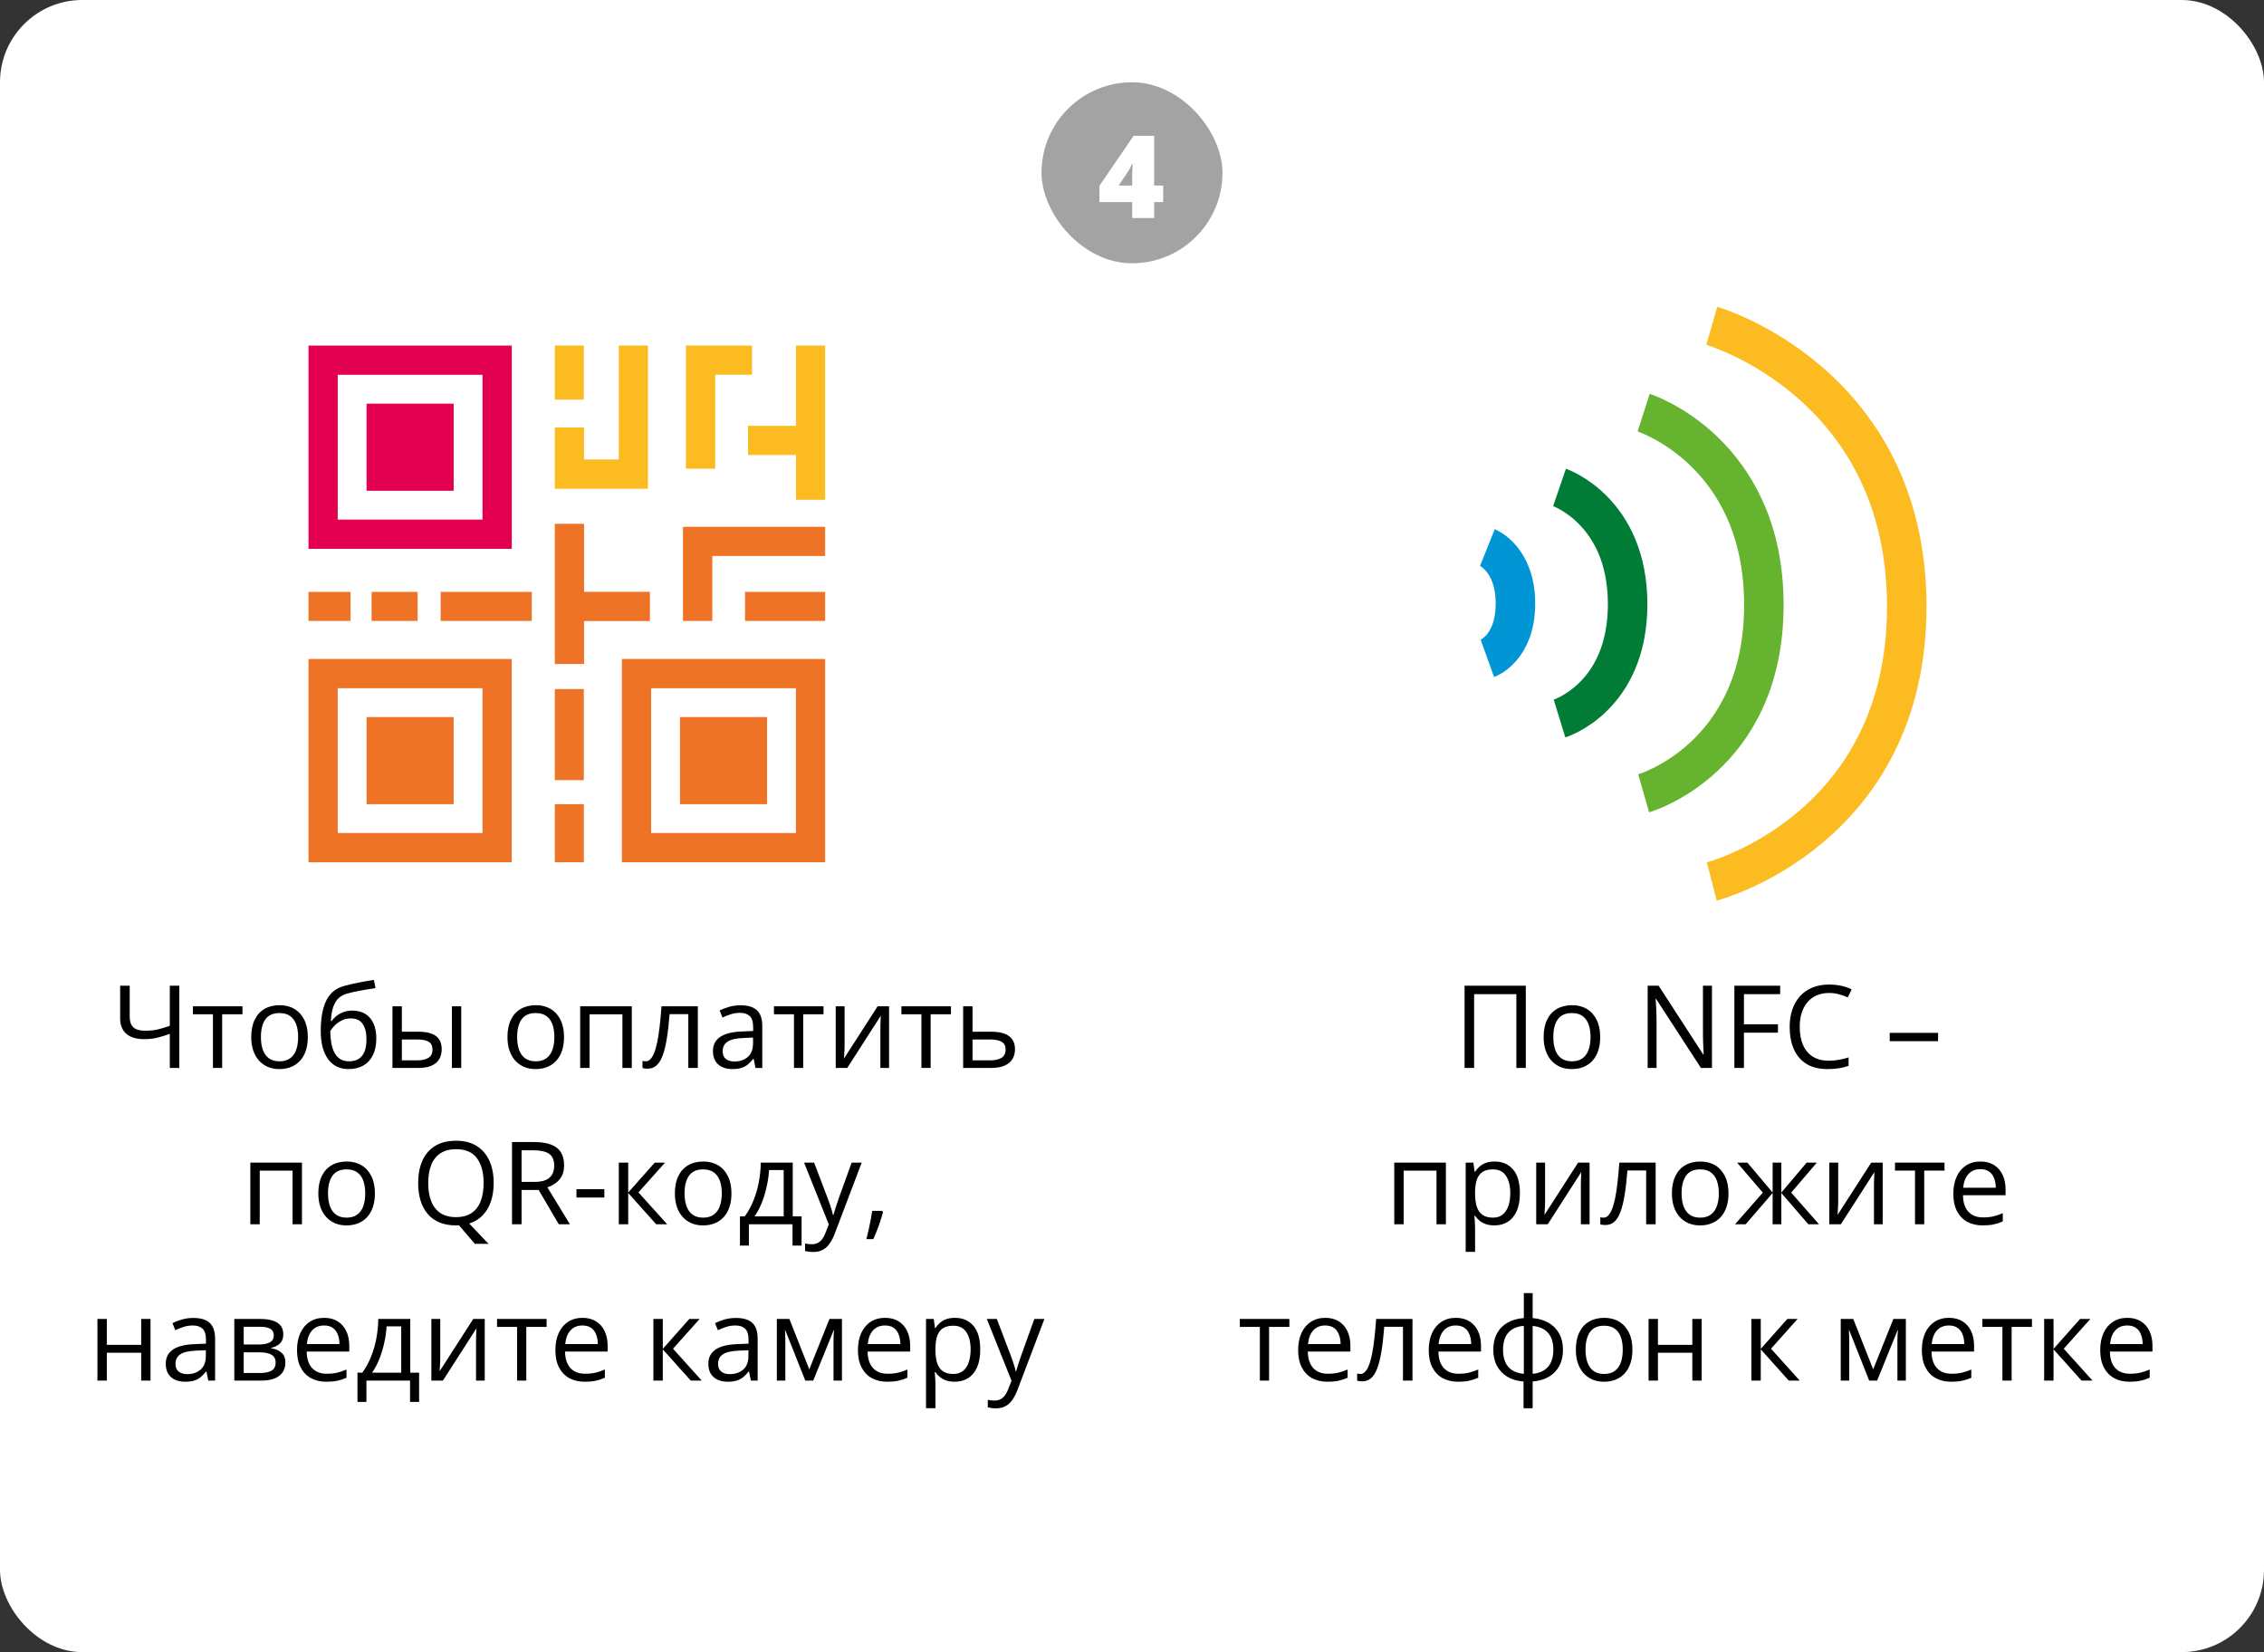 <?xml version="1.0" encoding="UTF-8"?> <svg xmlns="http://www.w3.org/2000/svg" width="1376" height="1004" viewBox="0 0 1376 1004" fill="none"><rect x="0" y="0" width="1376" height="1004" fill="#333333" stroke="none"/><rect width="1376" height="1004" rx="50" fill="white"></rect><rect x="633" y="50" width="110" height="110" rx="55" fill="#A3A3A3"></rect><path d="M706.956 122.827H701.453V132.5H688.123V122.827H668.196V112.915L688.978 82.529H701.453V112.744H706.956V122.827ZM688.123 112.744V106.934C688.123 105.84 688.157 104.37 688.226 102.524C688.317 100.656 688.385 99.676 688.431 99.585H688.055C687.28 101.34 686.403 102.98 685.423 104.507L679.886 112.744H688.123Z" fill="white"></path><path d="M275.737 245.297H222.795V298.239H275.737V245.297Z" fill="#E30051"></path><path d="M275.737 435.766H222.795V488.707H275.737V435.766Z" fill="#EE7326"></path><path d="M466.206 435.766H413.264V488.707H466.206V435.766Z" fill="#EE7326"></path><path d="M213.058 359.695H187.5V377.343H213.058V359.695Z" fill="#EE7326"></path><path d="M253.83 359.695H225.838V377.343H253.83V359.695Z" fill="#EE7326"></path><path d="M323.202 359.695H267.826V377.343H323.202V359.695Z" fill="#EE7326"></path><path d="M395.007 377.422V359.649H354.985V318.32H337.197V359.649V377.422V403.514H354.985V377.422H395.007Z" fill="#EE7326"></path><path d="M501.501 359.695H452.818V377.343H501.501V359.695Z" fill="#EE7326"></path><path d="M354.845 488.703H337.197V523.998H354.845V488.703Z" fill="#EE7326"></path><path d="M354.845 418.727H337.197V474.103H354.845V418.727Z" fill="#EE7326"></path><path d="M354.845 210H337.197V242.86H354.845V210Z" fill="#FBBB21"></path><path d="M393.79 297.019V297.002V279.238V210H376.052V279.238H354.935V259.761H337.197V279.238V297.019H354.935H393.79Z" fill="#FBBB21"></path><path d="M434.671 227.711H457.077V210H434.671H416.914V227.711V284.849H434.671V227.711Z" fill="#FBBB21"></path><path d="M415.09 320.141V337.871V377.342H432.924V337.871H501.501V320.141H432.924H415.09Z" fill="#EE7326"></path><path d="M483.771 210V258.774H454.645V276.504H483.771V303.713H501.501V276.504V258.774V210H483.771Z" fill="#FBBB21"></path><path d="M205.47 400.469H187.5V524H311.031V400.469H205.47ZM293.064 418.237C293.174 418.237 293.266 418.326 293.266 418.438V506.033C293.266 506.143 293.177 506.234 293.064 506.234H205.47C205.36 506.234 205.268 506.146 205.268 506.033V418.438C205.268 418.329 205.357 418.237 205.47 418.237H293.064Z" fill="#EE7326"></path><path d="M311.031 210H187.5V333.531H311.031V210ZM293.263 315.763H205.268V227.768H293.263V315.763Z" fill="#E30051"></path><path d="M377.969 524H501.5V400.469H377.969V524ZM395.737 418.237H483.731V506.231H395.737V418.237Z" fill="#EE7326"></path><path d="M1040.37 198C1040.37 198 1158.88 232.114 1158.88 368.57C1158.88 505.026 1040.37 535.679 1040.37 535.679" stroke="#FBBB21" stroke-width="24"></path><path d="M998.973 250.766C998.973 250.766 1072.03 274.137 1072.03 367.622C1072.03 461.108 998.973 482.108 998.973 482.108" stroke="#65B32E" stroke-width="24"></path><path d="M947.834 296.219C947.834 296.219 989.232 310.406 989.232 367.153C989.232 423.9 947.834 436.648 947.834 436.648" stroke="#007C37" stroke-width="24"></path><path d="M904 332.75C904 332.75 921.046 339.556 921.046 366.782C921.046 394.007 904 400.123 904 400.123" stroke="#0095D4" stroke-width="24"></path><path d="M108.98 649H103.204V628.287C100.538 629.244 98.009 630.019 95.616 630.611C93.224 631.204 90.569 631.5 87.652 631.5C82.936 631.5 79.312 630.418 76.783 628.253C74.277 626.065 73.023 622.932 73.023 618.854V599.029H78.834V618.033C78.834 620.79 79.563 622.875 81.022 624.288C82.503 625.678 84.907 626.373 88.233 626.373C91.036 626.373 93.543 626.122 95.753 625.621C97.986 625.097 100.47 624.356 103.204 623.399V599.029H108.98V649ZM147.364 616.358H135.025V649H129.42V616.358H117.252V611.539H147.364V616.358ZM187.081 630.201C187.081 633.277 186.682 636.023 185.885 638.438C185.087 640.854 183.937 642.893 182.433 644.557C180.929 646.22 179.106 647.496 176.964 648.385C174.845 649.251 172.441 649.684 169.752 649.684C167.245 649.684 164.944 649.251 162.848 648.385C160.774 647.496 158.974 646.22 157.447 644.557C155.943 642.893 154.77 640.854 153.927 638.438C153.106 636.023 152.696 633.277 152.696 630.201C152.696 626.1 153.391 622.613 154.781 619.742C156.171 616.848 158.154 614.649 160.729 613.146C163.326 611.619 166.414 610.855 169.991 610.855C173.409 610.855 176.394 611.619 178.946 613.146C181.521 614.672 183.515 616.882 184.928 619.776C186.363 622.647 187.081 626.122 187.081 630.201ZM158.575 630.201C158.575 633.209 158.974 635.818 159.771 638.028C160.569 640.239 161.799 641.948 163.463 643.155C165.126 644.363 167.268 644.967 169.889 644.967C172.486 644.967 174.617 644.363 176.28 643.155C177.966 641.948 179.208 640.239 180.006 638.028C180.803 635.818 181.202 633.209 181.202 630.201C181.202 627.216 180.803 624.641 180.006 622.477C179.208 620.289 177.978 618.603 176.314 617.418C174.651 616.233 172.498 615.641 169.854 615.641C165.958 615.641 163.098 616.928 161.275 619.503C159.475 622.078 158.575 625.644 158.575 630.201ZM194.942 626.51C194.942 621.178 195.455 616.632 196.48 612.872C197.506 609.09 199.09 606.059 201.231 603.78C203.396 601.479 206.176 599.907 209.571 599.063C212.488 598.266 215.45 597.582 218.458 597.013C221.466 596.42 224.394 595.908 227.242 595.475L228.233 600.465C226.798 600.67 225.294 600.909 223.722 601.183C222.149 601.433 220.577 601.707 219.005 602.003C217.433 602.276 215.951 602.573 214.562 602.892C213.172 603.188 211.941 603.495 210.87 603.814C208.933 604.339 207.258 605.25 205.846 606.549C204.456 607.848 203.351 609.636 202.53 611.915C201.733 614.194 201.254 617.065 201.095 620.528H201.505C202.188 619.526 203.123 618.535 204.308 617.555C205.493 616.575 206.905 615.766 208.546 615.128C210.187 614.467 212.032 614.137 214.083 614.137C217.319 614.137 220.019 614.843 222.184 616.256C224.348 617.646 225.978 619.605 227.071 622.135C228.165 624.664 228.712 627.626 228.712 631.021C228.712 635.1 228.006 638.53 226.593 641.31C225.203 644.09 223.243 646.186 220.714 647.599C218.185 648.989 215.211 649.684 211.793 649.684C209.15 649.684 206.78 649.171 204.684 648.146C202.61 647.12 200.844 645.616 199.386 643.634C197.95 641.651 196.845 639.225 196.07 636.354C195.318 633.482 194.942 630.201 194.942 626.51ZM212.237 644.967C214.402 644.967 216.259 644.511 217.809 643.6C219.381 642.688 220.589 641.253 221.432 639.293C222.298 637.311 222.73 634.736 222.73 631.568C222.73 627.604 221.967 624.505 220.44 622.271C218.937 620.016 216.521 618.888 213.194 618.888C211.121 618.888 209.241 619.332 207.555 620.221C205.868 621.087 204.444 622.123 203.282 623.331C202.12 624.539 201.277 625.621 200.753 626.578C200.753 628.902 200.924 631.158 201.266 633.346C201.607 635.533 202.2 637.504 203.043 639.259C203.886 641.013 205.048 642.403 206.529 643.429C208.033 644.454 209.936 644.967 212.237 644.967ZM238.521 649V611.539H244.229V626.988H254.483C257.674 626.988 260.294 627.387 262.345 628.185C264.418 628.982 265.956 630.167 266.959 631.739C267.962 633.312 268.463 635.26 268.463 637.584C268.463 639.908 267.962 641.925 266.959 643.634C265.979 645.343 264.43 646.664 262.311 647.599C260.214 648.533 257.48 649 254.107 649H238.521ZM244.229 644.386H253.561C256.386 644.386 258.642 643.884 260.328 642.882C262.014 641.879 262.857 640.204 262.857 637.857C262.857 635.556 262.071 633.961 260.499 633.072C258.927 632.161 256.671 631.705 253.731 631.705H244.229V644.386ZM274.649 649V611.539H280.323V649H274.649ZM342.804 630.201C342.804 633.277 342.405 636.023 341.607 638.438C340.81 640.854 339.659 642.893 338.155 644.557C336.651 646.22 334.828 647.496 332.687 648.385C330.567 649.251 328.163 649.684 325.475 649.684C322.968 649.684 320.667 649.251 318.57 648.385C316.497 647.496 314.697 646.22 313.17 644.557C311.666 642.893 310.493 640.854 309.649 638.438C308.829 636.023 308.419 633.277 308.419 630.201C308.419 626.1 309.114 622.613 310.504 619.742C311.894 616.848 313.876 614.649 316.451 613.146C319.049 611.619 322.136 610.855 325.714 610.855C329.132 610.855 332.117 611.619 334.669 613.146C337.244 614.672 339.238 616.882 340.65 619.776C342.086 622.647 342.804 626.122 342.804 630.201ZM314.298 630.201C314.298 633.209 314.697 635.818 315.494 638.028C316.292 640.239 317.522 641.948 319.186 643.155C320.849 644.363 322.991 644.967 325.611 644.967C328.209 644.967 330.34 644.363 332.003 643.155C333.689 641.948 334.931 640.239 335.729 638.028C336.526 635.818 336.925 633.209 336.925 630.201C336.925 627.216 336.526 624.641 335.729 622.477C334.931 620.289 333.701 618.603 332.037 617.418C330.374 616.233 328.22 615.641 325.577 615.641C321.681 615.641 318.821 616.928 316.998 619.503C315.198 622.078 314.298 625.644 314.298 630.201ZM383.99 611.539V649H378.282V616.427H358.321V649H352.613V611.539H383.99ZM424.117 649H418.341V616.29H406.959C406.503 622.192 405.922 627.25 405.216 631.466C404.532 635.659 403.666 639.088 402.618 641.754C401.593 644.397 400.34 646.345 398.858 647.599C397.4 648.829 395.657 649.444 393.629 649.444C393.014 649.444 392.433 649.41 391.886 649.342C391.339 649.273 390.872 649.16 390.484 649V644.693C390.781 644.785 391.088 644.853 391.407 644.898C391.749 644.944 392.102 644.967 392.467 644.967C393.492 644.967 394.426 644.545 395.27 643.702C396.135 642.836 396.91 641.537 397.594 639.806C398.3 638.074 398.927 635.886 399.474 633.243C400.021 630.577 400.499 627.444 400.909 623.844C401.342 620.221 401.718 616.119 402.037 611.539H424.117V649ZM450.094 610.924C454.56 610.924 457.875 611.926 460.04 613.932C462.205 615.937 463.287 619.138 463.287 623.536V649H459.151L458.058 643.463H457.784C456.736 644.83 455.642 645.981 454.503 646.915C453.364 647.826 452.042 648.521 450.538 649C449.057 649.456 447.234 649.684 445.069 649.684C442.791 649.684 440.763 649.285 438.985 648.487C437.231 647.69 435.841 646.482 434.815 644.864C433.813 643.246 433.312 641.196 433.312 638.712C433.312 634.975 434.793 632.104 437.755 630.099C440.717 628.093 445.229 627 451.29 626.817L457.75 626.544V624.254C457.75 621.018 457.055 618.751 455.665 617.452C454.275 616.153 452.315 615.504 449.786 615.504C447.826 615.504 445.958 615.789 444.181 616.358C442.403 616.928 440.717 617.6 439.122 618.375L437.379 614.068C439.065 613.202 441.002 612.462 443.189 611.847C445.377 611.231 447.678 610.924 450.094 610.924ZM457.682 630.543L451.974 630.782C447.302 630.965 444.01 631.728 442.096 633.072C440.182 634.417 439.225 636.319 439.225 638.78C439.225 640.922 439.874 642.506 441.173 643.531C442.472 644.557 444.192 645.069 446.334 645.069C449.661 645.069 452.384 644.146 454.503 642.301C456.622 640.455 457.682 637.687 457.682 633.995V630.543ZM500.509 616.358H488.17V649H482.564V616.358H470.396V611.539H500.509V616.358ZM513.326 611.539V635.089C513.326 635.545 513.315 636.137 513.292 636.866C513.269 637.573 513.235 638.336 513.189 639.156C513.144 639.954 513.098 640.729 513.053 641.48C513.03 642.21 512.996 642.813 512.95 643.292L533.39 611.539H540.362V649H535.064V626.031C535.064 625.302 535.076 624.368 535.099 623.229C535.121 622.089 535.156 620.973 535.201 619.879C535.247 618.762 535.281 617.896 535.304 617.281L514.933 649H507.926V611.539H513.326ZM577.96 616.358H565.621V649H560.016V616.358H547.848V611.539H577.96V616.358ZM591.085 626.988H602.569C605.759 626.988 608.414 627.387 610.533 628.185C612.652 628.982 614.236 630.167 615.284 631.739C616.355 633.312 616.891 635.26 616.891 637.584C616.891 639.908 616.367 641.925 615.318 643.634C614.293 645.343 612.698 646.664 610.533 647.599C608.391 648.533 605.623 649 602.228 649H585.377V611.539H591.085V626.988ZM611.183 637.857C611.183 635.556 610.362 633.961 608.722 633.072C607.104 632.161 604.837 631.705 601.92 631.705H591.085V644.386H601.954C604.688 644.386 606.91 643.884 608.619 642.882C610.328 641.856 611.183 640.182 611.183 637.857ZM183.526 706.539V744H177.818V711.427H157.857V744H152.149V706.539H183.526ZM227.857 725.201C227.857 728.277 227.459 731.023 226.661 733.438C225.864 735.854 224.713 737.893 223.209 739.557C221.705 741.22 219.882 742.496 217.74 743.385C215.621 744.251 213.217 744.684 210.528 744.684C208.022 744.684 205.72 744.251 203.624 743.385C201.55 742.496 199.75 741.22 198.224 739.557C196.72 737.893 195.546 735.854 194.703 733.438C193.883 731.023 193.473 728.277 193.473 725.201C193.473 721.1 194.168 717.613 195.558 714.742C196.948 711.848 198.93 709.649 201.505 708.146C204.103 706.619 207.19 705.855 210.768 705.855C214.186 705.855 217.171 706.619 219.723 708.146C222.298 709.672 224.291 711.882 225.704 714.776C227.14 717.647 227.857 721.122 227.857 725.201ZM199.352 725.201C199.352 728.209 199.75 730.818 200.548 733.028C201.345 735.239 202.576 736.948 204.239 738.155C205.903 739.363 208.045 739.967 210.665 739.967C213.263 739.967 215.393 739.363 217.057 738.155C218.743 736.948 219.985 735.239 220.782 733.028C221.58 730.818 221.979 728.209 221.979 725.201C221.979 722.216 221.58 719.641 220.782 717.477C219.985 715.289 218.754 713.603 217.091 712.418C215.427 711.233 213.274 710.641 210.631 710.641C206.734 710.641 203.875 711.928 202.052 714.503C200.252 717.078 199.352 720.644 199.352 725.201ZM300.045 718.946C300.045 723.048 299.487 726.762 298.37 730.089C297.254 733.416 295.59 736.23 293.38 738.531C291.192 740.833 288.458 742.507 285.177 743.556L296.935 755.895H288.629L278.956 744.615C278.66 744.615 278.352 744.627 278.033 744.649C277.737 744.672 277.441 744.684 277.145 744.684C273.271 744.684 269.887 744.068 266.993 742.838C264.122 741.607 261.729 739.853 259.815 737.574C257.924 735.296 256.5 732.573 255.543 729.405C254.609 726.238 254.142 722.729 254.142 718.878C254.142 713.774 254.985 709.296 256.671 705.445C258.357 701.594 260.909 698.598 264.327 696.456C267.768 694.314 272.075 693.243 277.247 693.243C282.192 693.243 286.35 694.303 289.723 696.422C293.118 698.541 295.681 701.526 297.413 705.377C299.168 709.205 300.045 713.728 300.045 718.946ZM260.26 718.946C260.26 723.185 260.864 726.853 262.071 729.952C263.279 733.051 265.125 735.444 267.608 737.13C270.115 738.816 273.294 739.659 277.145 739.659C281.018 739.659 284.186 738.816 286.646 737.13C289.13 735.444 290.965 733.051 292.149 729.952C293.334 726.853 293.927 723.185 293.927 718.946C293.927 712.498 292.571 707.462 289.859 703.839C287.171 700.193 282.966 698.37 277.247 698.37C273.373 698.37 270.183 699.202 267.677 700.865C265.17 702.529 263.302 704.898 262.071 707.975C260.864 711.028 260.26 714.685 260.26 718.946ZM324.688 694.029C328.79 694.029 332.174 694.542 334.84 695.567C337.529 696.57 339.534 698.108 340.855 700.182C342.177 702.255 342.838 704.898 342.838 708.111C342.838 710.755 342.359 712.965 341.402 714.742C340.445 716.497 339.192 717.921 337.643 719.015C336.093 720.108 334.441 720.951 332.687 721.544L346.393 744H339.625L327.389 723.15H316.998V744H311.188V694.029H324.688ZM324.347 699.054H316.998V718.229H324.928C329.007 718.229 332.003 717.397 333.917 715.733C335.854 714.07 336.822 711.62 336.822 708.385C336.822 704.99 335.797 702.586 333.746 701.173C331.718 699.76 328.585 699.054 324.347 699.054ZM350.357 727.73V722.672H367.311V727.73H350.357ZM397.936 706.539H404.19L388.023 724.62L405.489 744H398.824L381.803 724.996V744H376.095V706.539H381.803V724.723L397.936 706.539ZM444.557 725.201C444.557 728.277 444.158 731.023 443.36 733.438C442.563 735.854 441.412 737.893 439.908 739.557C438.404 741.22 436.581 742.496 434.439 743.385C432.32 744.251 429.916 744.684 427.228 744.684C424.721 744.684 422.42 744.251 420.323 743.385C418.25 742.496 416.45 741.22 414.923 739.557C413.419 737.893 412.245 735.854 411.402 733.438C410.582 731.023 410.172 728.277 410.172 725.201C410.172 721.1 410.867 717.613 412.257 714.742C413.647 711.848 415.629 709.649 418.204 708.146C420.802 706.619 423.889 705.855 427.467 705.855C430.885 705.855 433.87 706.619 436.422 708.146C438.997 709.672 440.991 711.882 442.403 714.776C443.839 717.647 444.557 721.122 444.557 725.201ZM416.051 725.201C416.051 728.209 416.45 730.818 417.247 733.028C418.045 735.239 419.275 736.948 420.938 738.155C422.602 739.363 424.744 739.967 427.364 739.967C429.962 739.967 432.092 739.363 433.756 738.155C435.442 736.948 436.684 735.239 437.481 733.028C438.279 730.818 438.678 728.209 438.678 725.201C438.678 722.216 438.279 719.641 437.481 717.477C436.684 715.289 435.453 713.603 433.79 712.418C432.127 711.233 429.973 710.641 427.33 710.641C423.434 710.641 420.574 711.928 418.751 714.503C416.951 717.078 416.051 720.644 416.051 725.201ZM481.812 706.539V739.181H487.179V756.954H481.676V744H455.152V756.954H449.718V739.181H452.657C454.799 736.218 456.576 732.971 457.989 729.439C459.402 725.908 460.473 722.205 461.202 718.331C461.931 714.435 462.319 710.504 462.364 706.539H481.812ZM476.31 711.051H467.423C467.218 714.378 466.728 717.761 465.953 721.202C465.201 724.643 464.199 727.924 462.945 731.046C461.692 734.145 460.234 736.856 458.57 739.181H476.31V711.051ZM488.717 706.539H494.801L503.072 728.277C503.551 729.553 503.995 730.784 504.405 731.969C504.815 733.131 505.18 734.247 505.499 735.318C505.818 736.389 506.069 737.426 506.251 738.429H506.49C506.809 737.289 507.265 735.797 507.857 733.951C508.45 732.083 509.088 730.18 509.771 728.243L517.599 706.539H523.717L507.413 749.503C506.547 751.804 505.533 753.81 504.371 755.519C503.232 757.228 501.842 758.538 500.201 759.449C498.561 760.383 496.578 760.851 494.254 760.851C493.183 760.851 492.237 760.782 491.417 760.646C490.597 760.532 489.89 760.395 489.298 760.235V755.689C489.799 755.803 490.403 755.906 491.109 755.997C491.839 756.088 492.59 756.134 493.365 756.134C494.778 756.134 495.997 755.86 497.022 755.313C498.071 754.789 498.971 754.015 499.723 752.989C500.475 751.964 501.124 750.745 501.671 749.332L503.722 744.068L488.717 706.539ZM536.192 735.865L536.637 736.651C536.227 738.315 535.702 740.092 535.064 741.983C534.449 743.875 533.766 745.766 533.014 747.657C532.285 749.571 531.544 751.36 530.792 753.023H526.554C527.032 751.201 527.499 749.275 527.955 747.247C528.411 745.242 528.821 743.259 529.186 741.3C529.573 739.317 529.881 737.506 530.108 735.865H536.192ZM64.923 801.539V817.262H85.807V801.539H91.481V839H85.807V822.081H64.923V839H59.215V801.539H64.923ZM117.525 800.924C121.992 800.924 125.307 801.926 127.472 803.932C129.636 805.937 130.719 809.138 130.719 813.536V839H126.583L125.489 833.463H125.216C124.168 834.83 123.074 835.981 121.935 836.915C120.795 837.826 119.474 838.521 117.97 839C116.489 839.456 114.666 839.684 112.501 839.684C110.222 839.684 108.194 839.285 106.417 838.487C104.662 837.69 103.272 836.482 102.247 834.864C101.244 833.246 100.743 831.196 100.743 828.712C100.743 824.975 102.224 822.104 105.187 820.099C108.149 818.093 112.66 817 118.722 816.817L125.182 816.544V814.254C125.182 811.018 124.487 808.751 123.097 807.452C121.707 806.153 119.747 805.504 117.218 805.504C115.258 805.504 113.39 805.789 111.612 806.358C109.835 806.928 108.149 807.6 106.554 808.375L104.811 804.068C106.497 803.202 108.434 802.462 110.621 801.847C112.809 801.231 115.11 800.924 117.525 800.924ZM125.113 820.543L119.405 820.782C114.734 820.965 111.441 821.728 109.527 823.072C107.613 824.417 106.656 826.319 106.656 828.78C106.656 830.922 107.306 832.506 108.604 833.531C109.903 834.557 111.624 835.069 113.766 835.069C117.092 835.069 119.815 834.146 121.935 832.301C124.054 830.455 125.113 827.687 125.113 823.995V820.543ZM172.179 810.938C172.179 813.285 171.495 815.12 170.128 816.441C168.761 817.74 166.995 818.618 164.83 819.073V819.347C167.177 819.666 169.194 820.509 170.88 821.876C172.589 823.22 173.443 825.283 173.443 828.062C173.443 830.204 172.931 832.096 171.905 833.736C170.88 835.377 169.273 836.664 167.086 837.599C164.898 838.533 162.05 839 158.541 839H142.408V801.539H158.404C161.093 801.539 163.463 801.847 165.514 802.462C167.587 803.054 169.216 804.034 170.401 805.401C171.586 806.769 172.179 808.614 172.179 810.938ZM167.53 828.062C167.53 825.852 166.687 824.257 165.001 823.277C163.338 822.298 160.911 821.808 157.721 821.808H148.116V834.386H157.857C161.002 834.386 163.395 833.907 165.035 832.95C166.699 831.97 167.53 830.341 167.53 828.062ZM166.402 811.588C166.402 809.811 165.753 808.489 164.454 807.623C163.155 806.734 161.025 806.29 158.062 806.29H148.116V817.057H157.071C160.147 817.057 162.472 816.612 164.044 815.724C165.616 814.835 166.402 813.456 166.402 811.588ZM197.027 800.855C200.217 800.855 202.952 801.562 205.23 802.975C207.509 804.387 209.252 806.37 210.46 808.922C211.668 811.451 212.271 814.413 212.271 817.809V821.329H186.397C186.466 825.727 187.56 829.076 189.679 831.378C191.798 833.679 194.783 834.83 198.634 834.83C201.004 834.83 203.1 834.614 204.923 834.181C206.746 833.748 208.637 833.11 210.597 832.267V837.257C208.705 838.1 206.826 838.715 204.957 839.103C203.111 839.49 200.924 839.684 198.395 839.684C194.794 839.684 191.65 838.954 188.961 837.496C186.295 836.015 184.221 833.85 182.74 831.002C181.259 828.154 180.519 824.667 180.519 820.543C180.519 816.51 181.191 813.023 182.535 810.084C183.902 807.122 185.816 804.843 188.277 803.248C190.761 801.653 193.678 800.855 197.027 800.855ZM196.959 805.504C193.928 805.504 191.513 806.495 189.713 808.478C187.913 810.46 186.842 813.229 186.5 816.783H206.324C206.301 814.55 205.948 812.59 205.265 810.904C204.604 809.195 203.59 807.874 202.223 806.939C200.855 805.982 199.101 805.504 196.959 805.504ZM249.356 801.539V834.181H254.723V851.954H249.22V839H222.696V851.954H217.262V834.181H220.201C222.343 831.218 224.12 827.971 225.533 824.439C226.946 820.908 228.017 817.205 228.746 813.331C229.475 809.435 229.863 805.504 229.908 801.539H249.356ZM243.854 806.051H234.967C234.762 809.378 234.272 812.761 233.497 816.202C232.745 819.643 231.743 822.924 230.489 826.046C229.236 829.145 227.778 831.856 226.114 834.181H243.854V806.051ZM267.574 801.539V825.089C267.574 825.545 267.563 826.137 267.54 826.866C267.517 827.573 267.483 828.336 267.438 829.156C267.392 829.954 267.346 830.729 267.301 831.48C267.278 832.21 267.244 832.813 267.198 833.292L287.638 801.539H294.61V839H289.312V816.031C289.312 815.302 289.324 814.368 289.347 813.229C289.369 812.089 289.404 810.973 289.449 809.879C289.495 808.762 289.529 807.896 289.552 807.281L269.181 839H262.174V801.539H267.574ZM332.208 806.358H319.869V839H314.264V806.358H302.096V801.539H332.208V806.358ZM354.049 800.855C357.239 800.855 359.973 801.562 362.252 802.975C364.531 804.387 366.274 806.37 367.481 808.922C368.689 811.451 369.293 814.413 369.293 817.809V821.329H343.419C343.487 825.727 344.581 829.076 346.7 831.378C348.819 833.679 351.804 834.83 355.655 834.83C358.025 834.83 360.121 834.614 361.944 834.181C363.767 833.748 365.659 833.11 367.618 832.267V837.257C365.727 838.1 363.847 838.715 361.979 839.103C360.133 839.49 357.945 839.684 355.416 839.684C351.816 839.684 348.671 838.954 345.982 837.496C343.316 836.015 341.243 833.85 339.762 831.002C338.281 828.154 337.54 824.667 337.54 820.543C337.54 816.51 338.212 813.023 339.557 810.084C340.924 807.122 342.838 804.843 345.299 803.248C347.783 801.653 350.699 800.855 354.049 800.855ZM353.98 805.504C350.95 805.504 348.535 806.495 346.734 808.478C344.934 810.46 343.863 813.229 343.521 816.783H363.346C363.323 814.55 362.97 812.59 362.286 810.904C361.625 809.195 360.611 807.874 359.244 806.939C357.877 805.982 356.122 805.504 353.98 805.504ZM418.956 801.539H425.211L409.044 819.62L426.51 839H419.845L402.823 819.996V839H397.115V801.539H402.823V819.723L418.956 801.539ZM447.291 800.924C451.757 800.924 455.073 801.926 457.237 803.932C459.402 805.937 460.484 809.138 460.484 813.536V839H456.349L455.255 833.463H454.981C453.933 834.83 452.84 835.981 451.7 836.915C450.561 837.826 449.239 838.521 447.735 839C446.254 839.456 444.431 839.684 442.267 839.684C439.988 839.684 437.96 839.285 436.183 838.487C434.428 837.69 433.038 836.482 432.013 834.864C431.01 833.246 430.509 831.196 430.509 828.712C430.509 824.975 431.99 822.104 434.952 820.099C437.914 818.093 442.426 817 448.487 816.817L454.947 816.544V814.254C454.947 811.018 454.252 808.751 452.862 807.452C451.472 806.153 449.513 805.504 446.983 805.504C445.024 805.504 443.155 805.789 441.378 806.358C439.601 806.928 437.914 807.6 436.319 808.375L434.576 804.068C436.262 803.202 438.199 802.462 440.387 801.847C442.574 801.231 444.876 800.924 447.291 800.924ZM454.879 820.543L449.171 820.782C444.5 820.965 441.207 821.728 439.293 823.072C437.379 824.417 436.422 826.319 436.422 828.78C436.422 830.922 437.071 832.506 438.37 833.531C439.669 834.557 441.389 835.069 443.531 835.069C446.858 835.069 449.581 834.146 451.7 832.301C453.819 830.455 454.879 827.687 454.879 823.995V820.543ZM511.72 801.539V839H506.593V814.596C506.593 813.593 506.616 812.579 506.661 811.554C506.729 810.506 506.809 809.457 506.9 808.409H506.695L494.254 839H489.435L477.301 808.409H477.096C477.164 809.457 477.21 810.506 477.232 811.554C477.278 812.579 477.301 813.661 477.301 814.801V839H472.14V801.539H479.762L491.861 832.164L504.132 801.539H511.72ZM537.936 800.855C541.126 800.855 543.86 801.562 546.139 802.975C548.417 804.387 550.16 806.37 551.368 808.922C552.576 811.451 553.18 814.413 553.18 817.809V821.329H527.306C527.374 825.727 528.468 829.076 530.587 831.378C532.706 833.679 535.691 834.83 539.542 834.83C541.912 834.83 544.008 834.614 545.831 834.181C547.654 833.748 549.545 833.11 551.505 832.267V837.257C549.614 838.1 547.734 838.715 545.865 839.103C544.02 839.49 541.832 839.684 539.303 839.684C535.702 839.684 532.558 838.954 529.869 837.496C527.203 836.015 525.13 833.85 523.648 831.002C522.167 828.154 521.427 824.667 521.427 820.543C521.427 816.51 522.099 813.023 523.443 810.084C524.811 807.122 526.725 804.843 529.186 803.248C531.669 801.653 534.586 800.855 537.936 800.855ZM537.867 805.504C534.837 805.504 532.421 806.495 530.621 808.478C528.821 810.46 527.75 813.229 527.408 816.783H547.232C547.21 814.55 546.856 812.59 546.173 810.904C545.512 809.195 544.498 807.874 543.131 806.939C541.764 805.982 540.009 805.504 537.867 805.504ZM580.421 800.855C585.092 800.855 588.818 802.462 591.598 805.675C594.378 808.888 595.768 813.718 595.768 820.167C595.768 824.428 595.13 828.006 593.854 830.899C592.577 833.793 590.777 835.981 588.453 837.462C586.152 838.943 583.429 839.684 580.284 839.684C578.302 839.684 576.559 839.422 575.055 838.897C573.551 838.373 572.263 837.667 571.192 836.778C570.121 835.89 569.233 834.921 568.526 833.873H568.116C568.185 834.762 568.264 835.833 568.355 837.086C568.469 838.339 568.526 839.433 568.526 840.367V855.748H562.818V801.539H567.501L568.253 807.076H568.526C569.256 805.937 570.144 804.9 571.192 803.966C572.241 803.009 573.517 802.257 575.021 801.71C576.547 801.14 578.347 800.855 580.421 800.855ZM579.43 805.641C576.832 805.641 574.736 806.142 573.141 807.145C571.568 808.147 570.418 809.651 569.688 811.656C568.959 813.639 568.572 816.134 568.526 819.142V820.235C568.526 823.403 568.868 826.08 569.552 828.268C570.258 830.455 571.409 832.118 573.004 833.258C574.622 834.397 576.786 834.967 579.498 834.967C581.822 834.967 583.759 834.34 585.309 833.087C586.858 831.834 588.009 830.09 588.761 827.857C589.535 825.602 589.923 823.015 589.923 820.099C589.923 815.678 589.057 812.169 587.325 809.571C585.616 806.951 582.984 805.641 579.43 805.641ZM599.767 801.539H605.851L614.122 823.277C614.601 824.553 615.045 825.784 615.455 826.969C615.865 828.131 616.23 829.247 616.549 830.318C616.868 831.389 617.118 832.426 617.301 833.429H617.54C617.859 832.289 618.315 830.797 618.907 828.951C619.5 827.083 620.138 825.18 620.821 823.243L628.648 801.539H634.767L618.463 844.503C617.597 846.804 616.583 848.81 615.421 850.519C614.282 852.228 612.892 853.538 611.251 854.449C609.61 855.383 607.628 855.851 605.304 855.851C604.233 855.851 603.287 855.782 602.467 855.646C601.646 855.532 600.94 855.395 600.348 855.235V850.689C600.849 850.803 601.453 850.906 602.159 850.997C602.888 851.088 603.64 851.134 604.415 851.134C605.828 851.134 607.047 850.86 608.072 850.313C609.12 849.789 610.021 849.015 610.772 847.989C611.524 846.964 612.174 845.745 612.721 844.332L614.771 839.068L599.767 801.539Z" fill="black"></path><path d="M890.12 649V599.029H927.342V649H921.6V604.156H895.931V649H890.12ZM972.562 630.201C972.562 633.277 972.163 636.023 971.365 638.438C970.568 640.854 969.417 642.893 967.913 644.557C966.409 646.22 964.586 647.496 962.444 648.385C960.325 649.251 957.921 649.684 955.232 649.684C952.726 649.684 950.424 649.251 948.328 648.385C946.255 647.496 944.454 646.22 942.928 644.557C941.424 642.893 940.25 640.854 939.407 638.438C938.587 636.023 938.177 633.277 938.177 630.201C938.177 626.1 938.872 622.613 940.262 619.742C941.652 616.848 943.634 614.649 946.209 613.146C948.807 611.619 951.894 610.855 955.472 610.855C958.89 610.855 961.875 611.619 964.427 613.146C967.002 614.672 968.995 616.882 970.408 619.776C971.844 622.647 972.562 626.122 972.562 630.201ZM944.056 630.201C944.056 633.209 944.454 635.818 945.252 638.028C946.049 640.239 947.28 641.948 948.943 643.155C950.607 644.363 952.749 644.967 955.369 644.967C957.967 644.967 960.097 644.363 961.761 643.155C963.447 641.948 964.689 640.239 965.486 638.028C966.284 635.818 966.683 633.209 966.683 630.201C966.683 627.216 966.284 624.641 965.486 622.477C964.689 620.289 963.458 618.603 961.795 617.418C960.132 616.233 957.978 615.641 955.335 615.641C951.438 615.641 948.579 616.928 946.756 619.503C944.956 622.078 944.056 625.644 944.056 630.201ZM1040.48 649H1033.78L1006.54 607.027H1006.26C1006.33 608.144 1006.41 609.42 1006.5 610.855C1006.59 612.268 1006.66 613.784 1006.71 615.401C1006.78 616.996 1006.81 618.626 1006.81 620.289V649H1001.41V599.029H1008.07L1035.21 640.865H1035.45C1035.41 640.068 1035.35 638.94 1035.28 637.481C1035.21 636 1035.14 634.417 1035.08 632.73C1035.03 631.021 1035.01 629.438 1035.01 627.979V599.029H1040.48V649ZM1059.92 649H1054.11V599.029H1081.94V604.156H1059.92V622.477H1080.6V627.569H1059.92V649ZM1111.64 603.438C1108.88 603.438 1106.4 603.917 1104.19 604.874C1102 605.808 1100.13 607.175 1098.58 608.976C1097.06 610.753 1095.88 612.906 1095.06 615.436C1094.24 617.965 1093.83 620.813 1093.83 623.98C1093.83 628.173 1094.48 631.819 1095.78 634.918C1097.1 637.994 1099.06 640.375 1101.66 642.062C1104.28 643.748 1107.55 644.591 1111.47 644.591C1113.7 644.591 1115.8 644.409 1117.76 644.044C1119.74 643.657 1121.66 643.178 1123.53 642.608V647.667C1121.71 648.351 1119.8 648.852 1117.79 649.171C1115.79 649.513 1113.4 649.684 1110.65 649.684C1105.57 649.684 1101.32 648.635 1097.9 646.539C1094.5 644.42 1091.95 641.435 1090.24 637.584C1088.56 633.733 1087.71 629.187 1087.71 623.946C1087.71 620.164 1088.24 616.712 1089.29 613.59C1090.36 610.445 1091.91 607.734 1093.93 605.455C1095.98 603.176 1098.49 601.422 1101.45 600.191C1104.44 598.938 1107.86 598.312 1111.71 598.312C1114.24 598.312 1116.67 598.562 1119.02 599.063C1121.37 599.565 1123.49 600.283 1125.38 601.217L1123.05 606.139C1121.46 605.41 1119.71 604.783 1117.79 604.259C1115.9 603.712 1113.85 603.438 1111.64 603.438ZM1148.52 632.73V627.672H1177.91V632.73H1148.52ZM878.772 706.539V744H873.064V711.427H853.104V744H847.396V706.539H878.772ZM908.406 705.855C913.077 705.855 916.803 707.462 919.583 710.675C922.363 713.888 923.753 718.718 923.753 725.167C923.753 729.428 923.115 733.006 921.839 735.899C920.563 738.793 918.763 740.981 916.438 742.462C914.137 743.943 911.414 744.684 908.27 744.684C906.287 744.684 904.544 744.422 903.04 743.897C901.536 743.373 900.249 742.667 899.178 741.778C898.107 740.89 897.218 739.921 896.512 738.873H896.102C896.17 739.762 896.25 740.833 896.341 742.086C896.455 743.339 896.512 744.433 896.512 745.367V760.748H890.804V706.539H895.486L896.238 712.076H896.512C897.241 710.937 898.13 709.9 899.178 708.966C900.226 708.009 901.502 707.257 903.006 706.71C904.533 706.14 906.333 705.855 908.406 705.855ZM907.415 710.641C904.817 710.641 902.721 711.142 901.126 712.145C899.554 713.147 898.403 714.651 897.674 716.656C896.945 718.639 896.557 721.134 896.512 724.142V725.235C896.512 728.403 896.854 731.08 897.537 733.268C898.243 735.455 899.394 737.118 900.989 738.258C902.607 739.397 904.772 739.967 907.483 739.967C909.808 739.967 911.744 739.34 913.294 738.087C914.843 736.834 915.994 735.09 916.746 732.857C917.521 730.602 917.908 728.015 917.908 725.099C917.908 720.678 917.042 717.169 915.311 714.571C913.602 711.951 910.97 710.641 907.415 710.641ZM939.065 706.539V730.089C939.065 730.545 939.054 731.137 939.031 731.866C939.008 732.573 938.974 733.336 938.929 734.156C938.883 734.954 938.838 735.729 938.792 736.48C938.769 737.21 938.735 737.813 938.689 738.292L959.129 706.539H966.102V744H960.804V721.031C960.804 720.302 960.815 719.368 960.838 718.229C960.861 717.089 960.895 715.973 960.94 714.879C960.986 713.762 961.02 712.896 961.043 712.281L940.672 744H933.665V706.539H939.065ZM1006.26 744H1000.49V711.29H989.104C988.649 717.192 988.068 722.25 987.361 726.466C986.678 730.659 985.812 734.088 984.764 736.754C983.738 739.397 982.485 741.345 981.004 742.599C979.546 743.829 977.802 744.444 975.774 744.444C975.159 744.444 974.578 744.41 974.031 744.342C973.484 744.273 973.017 744.16 972.63 744V739.693C972.926 739.785 973.234 739.853 973.553 739.898C973.895 739.944 974.248 739.967 974.612 739.967C975.638 739.967 976.572 739.545 977.415 738.702C978.281 737.836 979.056 736.537 979.739 734.806C980.446 733.074 981.072 730.886 981.619 728.243C982.166 725.577 982.645 722.444 983.055 718.844C983.488 715.221 983.864 711.119 984.183 706.539H1006.26V744ZM1050.53 725.201C1050.53 728.277 1050.13 731.023 1049.33 733.438C1048.53 735.854 1047.38 737.893 1045.88 739.557C1044.37 741.22 1042.55 742.496 1040.41 743.385C1038.29 744.251 1035.89 744.684 1033.2 744.684C1030.69 744.684 1028.39 744.251 1026.29 743.385C1024.22 742.496 1022.42 741.22 1020.89 739.557C1019.39 737.893 1018.21 735.854 1017.37 733.438C1016.55 731.023 1016.14 728.277 1016.14 725.201C1016.14 721.1 1016.84 717.613 1018.23 714.742C1019.62 711.848 1021.6 709.649 1024.17 708.146C1026.77 706.619 1029.86 705.855 1033.44 705.855C1036.85 705.855 1039.84 706.619 1042.39 708.146C1044.97 709.672 1046.96 711.882 1048.37 714.776C1049.81 717.647 1050.53 721.122 1050.53 725.201ZM1022.02 725.201C1022.02 728.209 1022.42 730.818 1023.22 733.028C1024.01 735.239 1025.24 736.948 1026.91 738.155C1028.57 739.363 1030.71 739.967 1033.33 739.967C1035.93 739.967 1038.06 739.363 1039.72 738.155C1041.41 736.948 1042.65 735.239 1043.45 733.028C1044.25 730.818 1044.65 728.209 1044.65 725.201C1044.65 722.216 1044.25 719.641 1043.45 717.477C1042.65 715.289 1041.42 713.603 1039.76 712.418C1038.1 711.233 1035.94 710.641 1033.3 710.641C1029.4 710.641 1026.54 711.928 1024.72 714.503C1022.92 717.078 1022.02 720.644 1022.02 725.201ZM1104.22 706.539L1088.64 724.757L1105.55 744H1099.06L1082.65 724.996V744H1077.36V724.996L1060.98 744H1054.49L1071.41 724.757L1055.79 706.539H1062.04L1077.36 724.723V706.539H1082.65V724.723L1098.04 706.539H1104.22ZM1117.21 706.539V730.089C1117.21 730.545 1117.2 731.137 1117.18 731.866C1117.15 732.573 1117.12 733.336 1117.07 734.156C1117.03 734.954 1116.98 735.729 1116.94 736.48C1116.91 737.21 1116.88 737.813 1116.83 738.292L1137.27 706.539H1144.25V744H1138.95V721.031C1138.95 720.302 1138.96 719.368 1138.98 718.229C1139.01 717.089 1139.04 715.973 1139.08 714.879C1139.13 713.762 1139.16 712.896 1139.19 712.281L1118.82 744H1111.81V706.539H1117.21ZM1181.84 711.358H1169.5V744H1163.9V711.358H1151.73V706.539H1181.84V711.358ZM1203.68 705.855C1206.87 705.855 1209.61 706.562 1211.89 707.975C1214.17 709.387 1215.91 711.37 1217.12 713.922C1218.32 716.451 1218.93 719.413 1218.93 722.809V726.329H1193.05C1193.12 730.727 1194.22 734.076 1196.34 736.378C1198.46 738.679 1201.44 739.83 1205.29 739.83C1207.66 739.83 1209.76 739.614 1211.58 739.181C1213.4 738.748 1215.29 738.11 1217.25 737.267V742.257C1215.36 743.1 1213.48 743.715 1211.61 744.103C1209.77 744.49 1207.58 744.684 1205.05 744.684C1201.45 744.684 1198.31 743.954 1195.62 742.496C1192.95 741.015 1190.88 738.85 1189.4 736.002C1187.92 733.154 1187.18 729.667 1187.18 725.543C1187.18 721.51 1187.85 718.023 1189.19 715.084C1190.56 712.122 1192.47 709.843 1194.93 708.248C1197.42 706.653 1200.33 705.855 1203.68 705.855ZM1203.62 710.504C1200.59 710.504 1198.17 711.495 1196.37 713.478C1194.57 715.46 1193.5 718.229 1193.16 721.783H1212.98C1212.96 719.55 1212.61 717.59 1211.92 715.904C1211.26 714.195 1210.25 712.874 1208.88 711.939C1207.51 710.982 1205.76 710.504 1203.62 710.504ZM783.65 806.358H771.312V839H765.706V806.358H753.538V801.539H783.65V806.358ZM805.491 800.855C808.681 800.855 811.416 801.562 813.694 802.975C815.973 804.387 817.716 806.37 818.924 808.922C820.132 811.451 820.735 814.413 820.735 817.809V821.329H794.861C794.93 825.727 796.023 829.076 798.143 831.378C800.262 833.679 803.247 834.83 807.098 834.83C809.467 834.83 811.564 834.614 813.387 834.181C815.21 833.748 817.101 833.11 819.061 832.267V837.257C817.169 838.1 815.289 838.715 813.421 839.103C811.575 839.49 809.388 839.684 806.858 839.684C803.258 839.684 800.114 838.954 797.425 837.496C794.759 836.015 792.685 833.85 791.204 831.002C789.723 828.154 788.982 824.667 788.982 820.543C788.982 816.51 789.655 813.023 790.999 810.084C792.366 807.122 794.28 804.843 796.741 803.248C799.225 801.653 802.142 800.855 805.491 800.855ZM805.423 805.504C802.392 805.504 799.977 806.495 798.177 808.478C796.377 810.46 795.306 813.229 794.964 816.783H814.788C814.765 814.55 814.412 812.59 813.729 810.904C813.068 809.195 812.054 807.874 810.687 806.939C809.319 805.982 807.565 805.504 805.423 805.504ZM858.47 839H852.693V806.29H841.312C840.856 812.192 840.275 817.25 839.568 821.466C838.885 825.659 838.019 829.088 836.971 831.754C835.945 834.397 834.692 836.345 833.211 837.599C831.753 838.829 830.009 839.444 827.981 839.444C827.366 839.444 826.785 839.41 826.238 839.342C825.691 839.273 825.224 839.16 824.837 839V834.693C825.133 834.785 825.441 834.853 825.76 834.898C826.102 834.944 826.455 834.967 826.819 834.967C827.845 834.967 828.779 834.545 829.622 833.702C830.488 832.836 831.263 831.537 831.946 829.806C832.653 828.074 833.279 825.886 833.826 823.243C834.373 820.577 834.852 817.444 835.262 813.844C835.695 810.221 836.071 806.119 836.39 801.539H858.47V839ZM884.856 800.855C888.047 800.855 890.781 801.562 893.06 802.975C895.338 804.387 897.081 806.37 898.289 808.922C899.497 811.451 900.101 814.413 900.101 817.809V821.329H874.227C874.295 825.727 875.389 829.076 877.508 831.378C879.627 833.679 882.612 834.83 886.463 834.83C888.833 834.83 890.929 834.614 892.752 834.181C894.575 833.748 896.466 833.11 898.426 832.267V837.257C896.535 838.1 894.655 838.715 892.786 839.103C890.94 839.49 888.753 839.684 886.224 839.684C882.623 839.684 879.479 838.954 876.79 837.496C874.124 836.015 872.05 833.85 870.569 831.002C869.088 828.154 868.348 824.667 868.348 820.543C868.348 816.51 869.02 813.023 870.364 810.084C871.731 807.122 873.646 804.843 876.106 803.248C878.59 801.653 881.507 800.855 884.856 800.855ZM884.788 805.504C881.757 805.504 879.342 806.495 877.542 808.478C875.742 810.46 874.671 813.229 874.329 816.783H894.153C894.131 814.55 893.777 812.59 893.094 810.904C892.433 809.195 891.419 807.874 890.052 806.939C888.685 805.982 886.93 805.504 884.788 805.504ZM931.512 785.816V800.992C935.226 801.311 938.462 802.28 941.219 803.897C943.976 805.493 946.118 807.669 947.645 810.426C949.171 813.183 949.935 816.464 949.935 820.27C949.935 824.007 949.194 827.265 947.713 830.045C946.255 832.825 944.147 835.024 941.39 836.642C938.655 838.259 935.363 839.228 931.512 839.547V855.816H925.975V839.547C922.26 839.273 919.025 838.339 916.268 836.744C913.533 835.126 911.403 832.927 909.876 830.147C908.349 827.368 907.586 824.075 907.586 820.27C907.586 816.464 908.315 813.183 909.773 810.426C911.255 807.646 913.374 805.458 916.131 803.863C918.888 802.245 922.226 801.288 926.146 800.992V785.816H931.512ZM926.146 805.709C923.252 805.96 920.87 806.689 919.002 807.896C917.133 809.104 915.743 810.745 914.832 812.818C913.943 814.892 913.499 817.376 913.499 820.27C913.499 823.163 913.955 825.659 914.866 827.755C915.778 829.828 917.168 831.469 919.036 832.677C920.905 833.884 923.274 834.625 926.146 834.898V805.709ZM931.512 805.777V834.898C934.383 834.602 936.741 833.839 938.587 832.608C940.455 831.378 941.834 829.726 942.723 827.652C943.634 825.579 944.09 823.118 944.09 820.27C944.09 815.94 943.053 812.556 940.979 810.118C938.906 807.657 935.75 806.21 931.512 805.777ZM992.146 820.201C992.146 823.277 991.748 826.023 990.95 828.438C990.153 830.854 989.002 832.893 987.498 834.557C985.994 836.22 984.171 837.496 982.029 838.385C979.91 839.251 977.506 839.684 974.817 839.684C972.311 839.684 970.009 839.251 967.913 838.385C965.84 837.496 964.039 836.22 962.513 834.557C961.009 832.893 959.835 830.854 958.992 828.438C958.172 826.023 957.762 823.277 957.762 820.201C957.762 816.1 958.457 812.613 959.847 809.742C961.237 806.848 963.219 804.649 965.794 803.146C968.392 801.619 971.479 800.855 975.057 800.855C978.475 800.855 981.46 801.619 984.012 803.146C986.587 804.672 988.58 806.882 989.993 809.776C991.429 812.647 992.146 816.122 992.146 820.201ZM963.641 820.201C963.641 823.209 964.039 825.818 964.837 828.028C965.634 830.239 966.865 831.948 968.528 833.155C970.192 834.363 972.334 834.967 974.954 834.967C977.552 834.967 979.682 834.363 981.346 833.155C983.032 831.948 984.274 830.239 985.071 828.028C985.869 825.818 986.268 823.209 986.268 820.201C986.268 817.216 985.869 814.641 985.071 812.477C984.274 810.289 983.043 808.603 981.38 807.418C979.716 806.233 977.563 805.641 974.92 805.641C971.023 805.641 968.164 806.928 966.341 809.503C964.541 812.078 963.641 815.644 963.641 820.201ZM1007.66 801.539V817.262H1028.55V801.539H1034.22V839H1028.55V822.081H1007.66V839H1001.96V801.539H1007.66ZM1086.28 801.539H1092.53L1076.37 819.62L1093.83 839H1087.17L1070.14 819.996V839H1064.44V801.539H1070.14V819.723L1086.28 801.539ZM1158.33 801.539V839H1153.2V814.596C1153.2 813.593 1153.22 812.579 1153.27 811.554C1153.34 810.506 1153.42 809.457 1153.51 808.409H1153.3L1140.86 839H1136.04L1123.91 808.409H1123.7C1123.77 809.457 1123.82 810.506 1123.84 811.554C1123.89 812.579 1123.91 813.661 1123.91 814.801V839H1118.75V801.539H1126.37L1138.47 832.164L1150.74 801.539H1158.33ZM1184.54 800.855C1187.73 800.855 1190.47 801.562 1192.75 802.975C1195.03 804.387 1196.77 806.37 1197.98 808.922C1199.18 811.451 1199.79 814.413 1199.79 817.809V821.329H1173.91C1173.98 825.727 1175.08 829.076 1177.2 831.378C1179.31 833.679 1182.3 834.83 1186.15 834.83C1188.52 834.83 1190.62 834.614 1192.44 834.181C1194.26 833.748 1196.15 833.11 1198.11 832.267V837.257C1196.22 838.1 1194.34 838.715 1192.47 839.103C1190.63 839.49 1188.44 839.684 1185.91 839.684C1182.31 839.684 1179.17 838.954 1176.48 837.496C1173.81 836.015 1171.74 833.85 1170.26 831.002C1168.78 828.154 1168.04 824.667 1168.04 820.543C1168.04 816.51 1168.71 813.023 1170.05 810.084C1171.42 807.122 1173.33 804.843 1175.79 803.248C1178.28 801.653 1181.19 800.855 1184.54 800.855ZM1184.48 805.504C1181.44 805.504 1179.03 806.495 1177.23 808.478C1175.43 810.46 1174.36 813.229 1174.02 816.783H1193.84C1193.82 814.55 1193.46 812.59 1192.78 810.904C1192.12 809.195 1191.11 807.874 1189.74 806.939C1188.37 805.982 1186.62 805.504 1184.48 805.504ZM1234.96 806.358H1222.62V839H1217.01V806.358H1204.85V801.539H1234.96V806.358ZM1264.22 801.539H1270.47L1254.3 819.62L1271.77 839H1265.11L1248.08 819.996V839H1242.38V801.539H1248.08V819.723L1264.22 801.539ZM1292.96 800.855C1296.15 800.855 1298.89 801.562 1301.17 802.975C1303.44 804.387 1305.19 806.37 1306.39 808.922C1307.6 811.451 1308.21 814.413 1308.21 817.809V821.329H1282.33C1282.4 825.727 1283.49 829.076 1285.61 831.378C1287.73 833.679 1290.72 834.83 1294.57 834.83C1296.94 834.83 1299.03 834.614 1300.86 834.181C1302.68 833.748 1304.57 833.11 1306.53 832.267V837.257C1304.64 838.1 1302.76 838.715 1300.89 839.103C1299.05 839.49 1296.86 839.684 1294.33 839.684C1290.73 839.684 1287.58 838.954 1284.9 837.496C1282.23 836.015 1280.16 833.85 1278.67 831.002C1277.19 828.154 1276.45 824.667 1276.45 820.543C1276.45 816.51 1277.13 813.023 1278.47 810.084C1279.84 807.122 1281.75 804.843 1284.21 803.248C1286.7 801.653 1289.61 800.855 1292.96 800.855ZM1292.89 805.504C1289.86 805.504 1287.45 806.495 1285.65 808.478C1283.85 810.46 1282.78 813.229 1282.43 816.783H1302.26C1302.24 814.55 1301.88 812.59 1301.2 810.904C1300.54 809.195 1299.52 807.874 1298.16 806.939C1296.79 805.982 1295.04 805.504 1292.89 805.504Z" fill="black"></path></svg> 